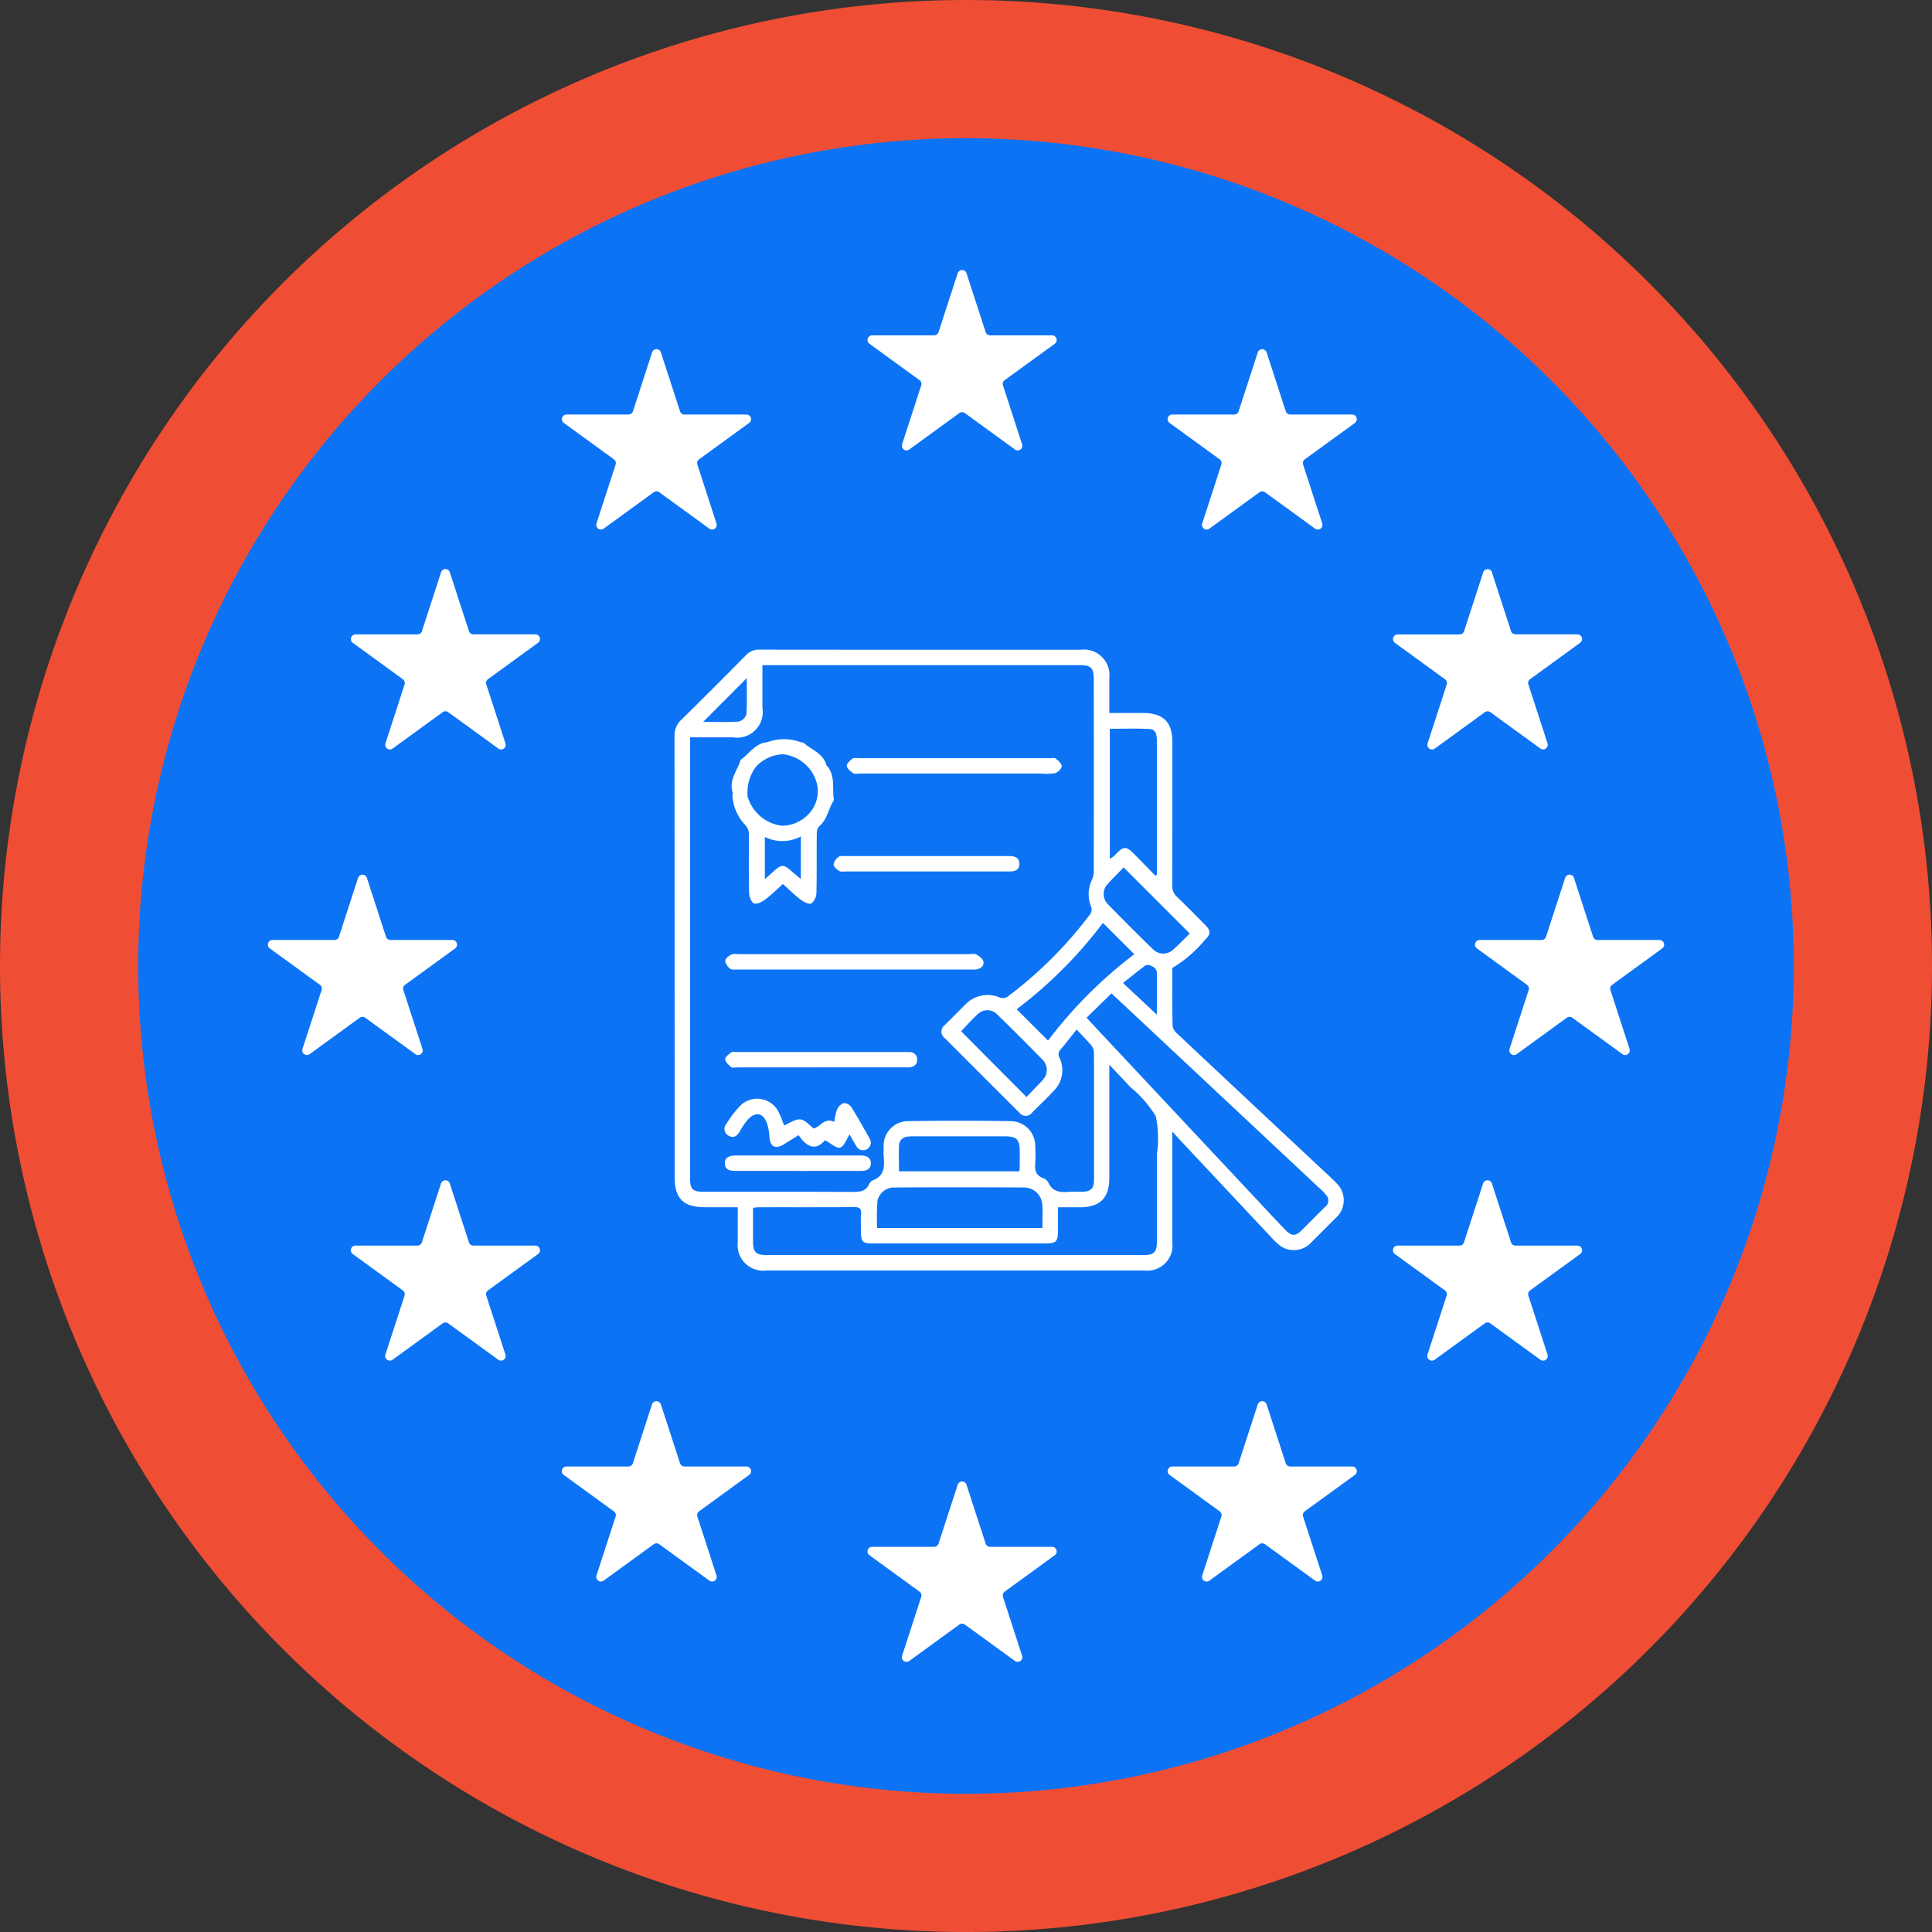<?xml version="1.0" encoding="UTF-8"?>
<svg xmlns="http://www.w3.org/2000/svg" xmlns:xlink="http://www.w3.org/1999/xlink" id="Grupo_2155" data-name="Grupo 2155" width="122" height="122" viewBox="0 0 122 122">
  <rect x="0" y="0" width="122" height="122" fill="#333333" stroke="none"/>
  <defs>
    <clipPath id="clip-path">
      <rect id="Rectángulo_669" data-name="Rectángulo 669" width="122" height="122" fill="none"></rect>
    </clipPath>
  </defs>
  <g id="Grupo_2154" data-name="Grupo 2154" clip-path="url(#clip-path)">
    <path id="Trazado_6550" data-name="Trazado 6550" d="M122,61a61,61,0,1,0-61,61,61,61,0,0,0,61-61" transform="translate(0 0.001)" fill="#ef4e34"></path>
    <path id="Trazado_6551" data-name="Trazado 6551" d="M124.572,72.3A52.273,52.273,0,1,0,72.3,124.572,52.273,52.273,0,0,0,124.572,72.3" transform="translate(-11.299 -11.299)" fill="#0c73f5"></path>
    <path id="Trazado_6552" data-name="Trazado 6552" d="M131.958,39.335l1.209,3.721a.294.294,0,0,0,.279.2h3.913a.294.294,0,0,1,.173.531l-3.166,2.3a.293.293,0,0,0-.106.328l1.209,3.721a.293.293,0,0,1-.451.328l-3.166-2.3a.294.294,0,0,0-.345,0l-3.165,2.3a.294.294,0,0,1-.452-.328l1.209-3.721a.294.294,0,0,0-.107-.328l-3.165-2.3a.294.294,0,0,1,.173-.531h3.913a.294.294,0,0,0,.279-.2l1.209-3.721a.293.293,0,0,1,.558,0" transform="translate(-70.926 -22.08)" fill="#fff"></path>
    <path id="Trazado_6553" data-name="Trazado 6553" d="M131.958,214.887l1.209,3.721a.294.294,0,0,0,.279.2h3.913a.294.294,0,0,1,.173.531l-3.166,2.3a.293.293,0,0,0-.106.328l1.209,3.721a.293.293,0,0,1-.451.328l-3.166-2.3a.294.294,0,0,0-.345,0l-3.165,2.3a.294.294,0,0,1-.452-.328l1.209-3.721a.294.294,0,0,0-.107-.328l-3.165-2.3a.294.294,0,0,1,.173-.531h3.913a.294.294,0,0,0,.279-.2l1.209-3.721a.293.293,0,0,1,.558,0" transform="translate(-70.926 -121.131)" fill="#fff"></path>
    <path id="Trazado_6554" data-name="Trazado 6554" d="M175.448,50.805l1.209,3.721a.294.294,0,0,0,.279.2h3.913a.294.294,0,0,1,.173.531l-3.166,2.3a.293.293,0,0,0-.106.328l1.209,3.721a.293.293,0,0,1-.451.328l-3.166-2.3a.294.294,0,0,0-.345,0l-3.165,2.3a.294.294,0,0,1-.452-.328l1.209-3.721a.294.294,0,0,0-.107-.328l-3.165-2.3a.294.294,0,0,1,.173-.531H173.4a.294.294,0,0,0,.279-.2l1.209-3.721a.293.293,0,0,1,.558,0" transform="translate(-95.464 -28.551)" fill="#fff"></path>
    <path id="Trazado_6555" data-name="Trazado 6555" d="M87.672,50.805l1.209,3.721a.294.294,0,0,0,.279.2h3.913a.294.294,0,0,1,.173.531l-3.166,2.3a.293.293,0,0,0-.106.328l1.209,3.721a.293.293,0,0,1-.451.328l-3.166-2.3a.294.294,0,0,0-.345,0l-3.165,2.3a.294.294,0,0,1-.452-.328l1.209-3.721a.294.294,0,0,0-.107-.328l-3.165-2.3a.294.294,0,0,1,.173-.531h3.913a.294.294,0,0,0,.279-.2l1.209-3.721a.293.293,0,0,1,.558,0" transform="translate(-45.938 -28.551)" fill="#fff"></path>
    <path id="Trazado_6556" data-name="Trazado 6556" d="M57.086,82.665l1.209,3.721a.294.294,0,0,0,.279.2h3.913a.294.294,0,0,1,.173.531l-3.166,2.3a.293.293,0,0,0-.106.328L60.6,93.47a.293.293,0,0,1-.451.328l-3.166-2.3a.294.294,0,0,0-.345,0l-3.165,2.3a.294.294,0,0,1-.452-.328l1.209-3.721a.294.294,0,0,0-.107-.328l-3.165-2.3a.294.294,0,0,1,.173-.531h3.913a.294.294,0,0,0,.279-.2l1.209-3.721a.293.293,0,0,1,.558,0" transform="translate(-28.681 -46.528)" fill="#fff"></path>
    <path id="Trazado_6557" data-name="Trazado 6557" d="M45.068,126.952l1.209,3.721a.294.294,0,0,0,.279.2h3.913a.294.294,0,0,1,.173.531l-3.166,2.3a.293.293,0,0,0-.106.328l1.209,3.721a.293.293,0,0,1-.451.328l-3.166-2.3a.294.294,0,0,0-.345,0l-3.165,2.3a.294.294,0,0,1-.452-.328l1.209-3.721a.294.294,0,0,0-.107-.328l-3.165-2.3a.294.294,0,0,1,.173-.531h3.913a.294.294,0,0,0,.279-.2l1.209-3.721a.293.293,0,0,1,.558,0" transform="translate(-21.9 -71.515)" fill="#fff"></path>
    <path id="Trazado_6558" data-name="Trazado 6558" d="M219.983,126.952l1.209,3.721a.294.294,0,0,0,.279.2h3.913a.294.294,0,0,1,.173.531l-3.166,2.3a.293.293,0,0,0-.106.328l1.209,3.721a.293.293,0,0,1-.451.328l-3.166-2.3a.294.294,0,0,0-.345,0l-3.165,2.3a.294.294,0,0,1-.452-.328l1.209-3.721a.294.294,0,0,0-.107-.328l-3.165-2.3a.294.294,0,0,1,.173-.531h3.913a.294.294,0,0,0,.279-.2l1.209-3.721a.293.293,0,0,1,.558,0" transform="translate(-120.592 -71.515)" fill="#fff"></path>
    <path id="Trazado_6559" data-name="Trazado 6559" d="M208.1,82.665l1.209,3.721a.294.294,0,0,0,.279.2h3.913a.294.294,0,0,1,.173.531l-3.166,2.3a.293.293,0,0,0-.106.328l1.209,3.721a.293.293,0,0,1-.451.328L208,91.5a.294.294,0,0,0-.345,0l-3.165,2.3a.294.294,0,0,1-.452-.328l1.209-3.721a.294.294,0,0,0-.107-.328l-3.165-2.3a.294.294,0,0,1,.173-.531h3.913a.294.294,0,0,0,.279-.2l1.209-3.721a.293.293,0,0,1,.558,0" transform="translate(-113.89 -46.528)" fill="#fff"></path>
    <path id="Trazado_6560" data-name="Trazado 6560" d="M57.086,171.238l1.209,3.721a.294.294,0,0,0,.279.2h3.913a.294.294,0,0,1,.173.531l-3.166,2.3a.293.293,0,0,0-.106.328l1.209,3.721a.293.293,0,0,1-.451.328l-3.166-2.3a.294.294,0,0,0-.345,0l-3.165,2.3a.294.294,0,0,1-.452-.328l1.209-3.721a.294.294,0,0,0-.107-.328l-3.165-2.3a.294.294,0,0,1,.173-.531h3.913a.294.294,0,0,0,.279-.2l1.209-3.721a.293.293,0,0,1,.558,0" transform="translate(-28.681 -96.503)" fill="#fff"></path>
    <path id="Trazado_6561" data-name="Trazado 6561" d="M208.1,171.238l1.209,3.721a.294.294,0,0,0,.279.2h3.913a.294.294,0,0,1,.173.531l-3.166,2.3a.293.293,0,0,0-.106.328l1.209,3.721a.293.293,0,0,1-.451.328l-3.166-2.3a.294.294,0,0,0-.345,0l-3.165,2.3a.294.294,0,0,1-.452-.328l1.209-3.721a.294.294,0,0,0-.107-.328l-3.165-2.3a.294.294,0,0,1,.173-.531h3.913a.294.294,0,0,0,.279-.2l1.209-3.721a.293.293,0,0,1,.558,0" transform="translate(-113.89 -96.503)" fill="#fff"></path>
    <path id="Trazado_6562" data-name="Trazado 6562" d="M175.448,203.248l1.209,3.721a.294.294,0,0,0,.279.2h3.913a.294.294,0,0,1,.173.531l-3.166,2.3a.293.293,0,0,0-.106.328l1.209,3.721a.293.293,0,0,1-.451.328l-3.166-2.3a.294.294,0,0,0-.345,0l-3.165,2.3a.294.294,0,0,1-.452-.328l1.209-3.721a.294.294,0,0,0-.107-.328l-3.165-2.3a.294.294,0,0,1,.173-.531H173.4a.294.294,0,0,0,.279-.2l1.209-3.721a.293.293,0,0,1,.558,0" transform="translate(-95.464 -114.564)" fill="#fff"></path>
    <path id="Trazado_6563" data-name="Trazado 6563" d="M87.672,203.248l1.209,3.721a.294.294,0,0,0,.279.2h3.913a.294.294,0,0,1,.173.531L90.08,210a.293.293,0,0,0-.106.328l1.209,3.721a.293.293,0,0,1-.451.328l-3.166-2.3a.294.294,0,0,0-.345,0l-3.165,2.3a.294.294,0,0,1-.452-.328l1.209-3.721A.294.294,0,0,0,84.7,210l-3.165-2.3a.294.294,0,0,1,.173-.531h3.913a.294.294,0,0,0,.279-.2l1.209-3.721a.293.293,0,0,1,.558,0" transform="translate(-45.938 -114.564)" fill="#fff"></path>
    <path id="Trazado_6564" data-name="Trazado 6564" d="M125.2,98.137c.727,0,1.413,0,2.1,0,1.314,0,1.88.565,1.881,1.869,0,3.006,0,6.012-.007,9.018a.906.906,0,0,0,.3.727c.6.577,1.19,1.174,1.778,1.769.353.357.366.587,0,.927a7.938,7.938,0,0,1-2.073,1.787c0,1.216-.012,2.447.014,3.677a.854.854,0,0,0,.306.486q4.6,4.323,9.214,8.634c.268.251.543.494.794.761a1.5,1.5,0,0,1-.034,2.255q-.744.749-1.493,1.493a1.492,1.492,0,0,1-2.161.1,4.232,4.232,0,0,1-.374-.371q-2.935-3.129-5.867-6.259c-.106-.113-.208-.229-.4-.442v.605q0,3.189,0,6.378a1.6,1.6,0,0,1-1.792,1.791q-11.925,0-23.851,0a1.612,1.612,0,0,1-1.8-1.786c0-.717,0-1.434,0-2.208H99.68c-1.379,0-1.929-.546-1.929-1.908q0-13.923-.01-27.845a1.326,1.326,0,0,1,.438-1.037q2.057-2.018,4.077-4.074a1.1,1.1,0,0,1,.855-.348q10.143.011,20.286.006a1.613,1.613,0,0,1,1.8,1.791c0,.716,0,1.432,0,2.2m-2.068,20c-.353.443-.663.851-1,1.241a.45.45,0,0,0-.073.546,1.825,1.825,0,0,1-.368,2.076c-.436.475-.908.916-1.364,1.374a.5.5,0,0,1-.8.013q-2.366-2.362-4.729-4.728a.5.5,0,0,1,.009-.805c.427-.424.848-.852,1.276-1.275a1.946,1.946,0,0,1,2.222-.461.562.562,0,0,0,.459-.054A26,26,0,0,0,124,110.827a.554.554,0,0,0,.052-.456,2.06,2.06,0,0,1,.051-1.7,1.449,1.449,0,0,0,.113-.59q.01-6.027,0-12.053c0-.74-.17-.91-.9-.911H103.292c0,.947,0,1.826,0,2.7a1.615,1.615,0,0,1-1.851,1.858c-.891,0-1.781,0-2.718,0v27.79c0,.758.143.905.891.906,3.124,0,6.249-.008,9.373.01.455,0,.831-.027,1.044-.494a.506.506,0,0,1,.245-.245c.727-.281.734-.869.673-1.5a5.209,5.209,0,0,1,0-.572,1.55,1.55,0,0,1,1.568-1.659q3.211-.051,6.424,0a1.566,1.566,0,0,1,1.58,1.613,7.35,7.35,0,0,1,0,1.055c-.042.435.038.763.5.93a.617.617,0,0,1,.327.282c.279.617.8.622,1.353.582.248-.018.5,0,.748,0,.593-.009.784-.2.784-.8q0-3.981-.005-7.962a.8.8,0,0,0-.158-.472c-.279-.338-.594-.647-.931-1.006M102.7,129.379c0,.728,0,1.428,0,2.127,0,.677.185.862.862.862q11.9,0,23.8,0c.654,0,.84-.187.84-.834q0-2.77,0-5.541a6.869,6.869,0,0,0-.071-2.394,7.163,7.163,0,0,0-1.6-1.835c-.412-.444-.831-.883-1.333-1.417v.6q0,3.276,0,6.552c0,1.267-.585,1.848-1.861,1.851-.451,0-.9,0-1.384,0,0,.54,0,1.022,0,1.5,0,.673-.112.783-.8.783q-2.881,0-5.763,0-2.6,0-5.191,0c-.56,0-.675-.117-.682-.67-.005-.4-.026-.793.006-1.187.029-.365-.121-.438-.453-.436-1.98.013-3.959.006-5.939.008-.128,0-.256.018-.428.031m21.056-12.007c.148.163.253.282.362.4L134.637,129c.561.6,1.117,1.2,1.689,1.791.391.4.632.393,1.031,0,.488-.485.966-.982,1.465-1.457a.512.512,0,0,0,.051-.774,3.288,3.288,0,0,0-.365-.379q-4.634-4.344-9.271-8.685c-1.292-1.211-2.586-2.42-3.9-3.652l-1.578,1.536m-2.786,13.279c0-.519.028-.986-.007-1.449a1.155,1.155,0,0,0-1.151-1.11q-4.086-.02-8.172,0a1.074,1.074,0,0,0-1.089.855,13.953,13.953,0,0,0-.016,1.705ZM128.1,108.4l.1-.043v-4.908c0-1.2,0-2.4,0-3.6,0-.338-.084-.679-.448-.7-.84-.046-1.684-.015-2.521-.015v8.21a1.291,1.291,0,0,0,.428-.348c.437-.44.621-.441,1.054-.006.464.466.921.94,1.382,1.41m-3.3,2.993a27.977,27.977,0,0,1-5.447,5.453l1.98,1.978a28.186,28.186,0,0,1,5.449-5.454l-1.982-1.978m-12.88,15.685h7.589a.942.942,0,0,0,.034-.157c0-.381.007-.762,0-1.143,0-.714-.2-.906-.924-.908q-2.879,0-5.758,0a2.637,2.637,0,0,0-.394.021.579.579,0,0,0-.547.586c-.017.525,0,1.05,0,1.6m18.366-15.008-4.177-4.18c-.3.312-.646.651-.97,1.008a.913.913,0,0,0,0,1.342q1.379,1.418,2.8,2.8a.912.912,0,0,0,1.311.026c.372-.329.716-.687,1.031-.993m-10.306,10.316.829-.868a2.885,2.885,0,0,0,.237-.259.908.908,0,0,0-.069-1.242q-1.4-1.432-2.829-2.828a.863.863,0,0,0-1.235-.045c-.391.348-.736.748-1.065,1.089l4.132,4.153M99.55,98.7c.737,0,1.493.03,2.244-.022a.69.69,0,0,0,.487-.458c.054-.761.023-1.527.023-2.285L99.55,98.7M128.2,117.19c0-.969,0-1.818,0-2.668,0-.3-.514-.594-.753-.42-.465.341-.909.711-1.385,1.087l2.14,2" transform="translate(-55.148 -53.114)" fill="#fff"></path>
    <path id="Trazado_6565" data-name="Trazado 6565" d="M109.256,116.258c-.386.343-.728.688-1.114.974-.2.149-.535.323-.709.249s-.3-.441-.306-.683c-.03-1.245-.016-2.492-.011-3.738a.923.923,0,0,0-.244-.545,2.9,2.9,0,0,1-.8-1.883c0-.044.038-.092.026-.128-.258-.751.216-1.33.456-1.963.015-.041.01-.1.037-.124.525-.377.885-.992,1.591-1.109.029,0,.063,0,.087-.007a3.071,3.071,0,0,1,2.15.011c.043.01.1-.009.129.014.481.431,1.17.637,1.428,1.309.016.041.011.1.037.125.533.571.384,1.293.438,1.969.007.088.05.2.012.259-.334.513-.392,1.175-.888,1.6a.644.644,0,0,0-.176.436c-.014,1.261.008,2.522-.022,3.782a.9.9,0,0,1-.32.678c-.138.078-.482-.094-.671-.237-.394-.3-.747-.651-1.133-1m2.2-6.108a2.479,2.479,0,0,0-2.188-2.076,2.416,2.416,0,0,0-1.716.8,2.735,2.735,0,0,0-.52,1.854,2.566,2.566,0,0,0,2.2,1.859,2.333,2.333,0,0,0,1.711-.8,2.093,2.093,0,0,0,.511-1.636m-1.056,3.11a2.491,2.491,0,0,1-2.275.033v2.665c.233-.207.407-.361.579-.516.465-.42.616-.42,1.075-.014.188.166.383.324.62.523Z" transform="translate(-59.822 -60.432)" fill="#fff"></path>
    <path id="Trazado_6566" data-name="Trazado 6566" d="M113.24,138.243h7.26c.147,0,.322-.046.434.018.18.1.408.259.455.434.071.272-.143.458-.423.509a1.963,1.963,0,0,1-.351.01q-7.392,0-14.784,0c-.145,0-.334.029-.425-.048a.8.8,0,0,1-.316-.495c0-.139.214-.31.371-.4a.953.953,0,0,1,.433-.026h7.348" transform="translate(-59.294 -77.992)" fill="#fff"></path>
    <path id="Trazado_6567" data-name="Trazado 6567" d="M108.757,160.909c1.045-.552,1.045-.552,1.855.184.434-.107.7-.725,1.312-.41a3.687,3.687,0,0,1,.171-.782.766.766,0,0,1,.43-.416.618.618,0,0,1,.485.272c.4.644.77,1.311,1.145,1.973a.483.483,0,1,1-.835.485c-.162-.257-.308-.524-.434-.74-.194.293-.336.744-.592.823-.23.071-.586-.268-.96-.466-.591.707-1.169.421-1.666-.318-.326.2-.609.381-.893.557-.583.361-.908.19-.952-.481a3.176,3.176,0,0,0-.136-.773c-.235-.716-.737-.827-1.237-.271a3.981,3.981,0,0,0-.468.686c-.173.3-.381.516-.736.313a.478.478,0,0,1-.125-.758,6.134,6.134,0,0,1,.814-1.079,1.508,1.508,0,0,1,2.517.45c.121.231.2.485.305.751" transform="translate(-59.239 -89.832)" fill="#fff"></path>
    <path id="Trazado_6568" data-name="Trazado 6568" d="M129.433,110.819H123.5c-.132,0-.3.047-.388-.017-.171-.121-.393-.294-.413-.467-.017-.141.209-.339.367-.461.085-.065.255-.027.387-.027h12.092c.117,0,.273-.039.343.021.161.136.39.326.385.487s-.244.39-.423.44a3.387,3.387,0,0,1-.874.024h-5.54" transform="translate(-69.228 -61.972)" fill="#fff"></path>
    <path id="Trazado_6569" data-name="Trazado 6569" d="M111.131,153.4h-5.276c-.132,0-.305.046-.387-.02-.162-.131-.366-.319-.377-.495-.008-.141.227-.319.387-.437.077-.057.227-.016.345-.016h10.639c.088,0,.176,0,.264,0a.456.456,0,0,1,.483.465c.008.316-.187.476-.5.5-.1.007-.205,0-.308,0h-5.276" transform="translate(-59.296 -85.998)" fill="#fff"></path>
    <path id="Trazado_6570" data-name="Trazado 6570" d="M126.648,125.013q-2.53,0-5.06,0c-.146,0-.322.039-.432-.027-.156-.094-.366-.269-.364-.407a.762.762,0,0,1,.323-.488c.109-.081.31-.049.471-.049q5.06,0,10.12,0c.073,0,.146,0,.22,0,.328.007.6.112.6.49s-.263.483-.6.482q-2.64,0-5.28,0" transform="translate(-68.154 -69.984)" fill="#fff"></path>
    <path id="Trazado_6571" data-name="Trazado 6571" d="M109.652,168.412c-1.319,0-2.638,0-3.957,0-.333,0-.633-.041-.668-.456-.028-.329.207-.516.662-.516q3.957-.005,7.912,0c.344,0,.646.1.648.49s-.291.487-.641.485c-1.319-.007-2.638,0-3.956,0" transform="translate(-59.258 -94.474)" fill="#fff"></path>
  </g>
</svg>
